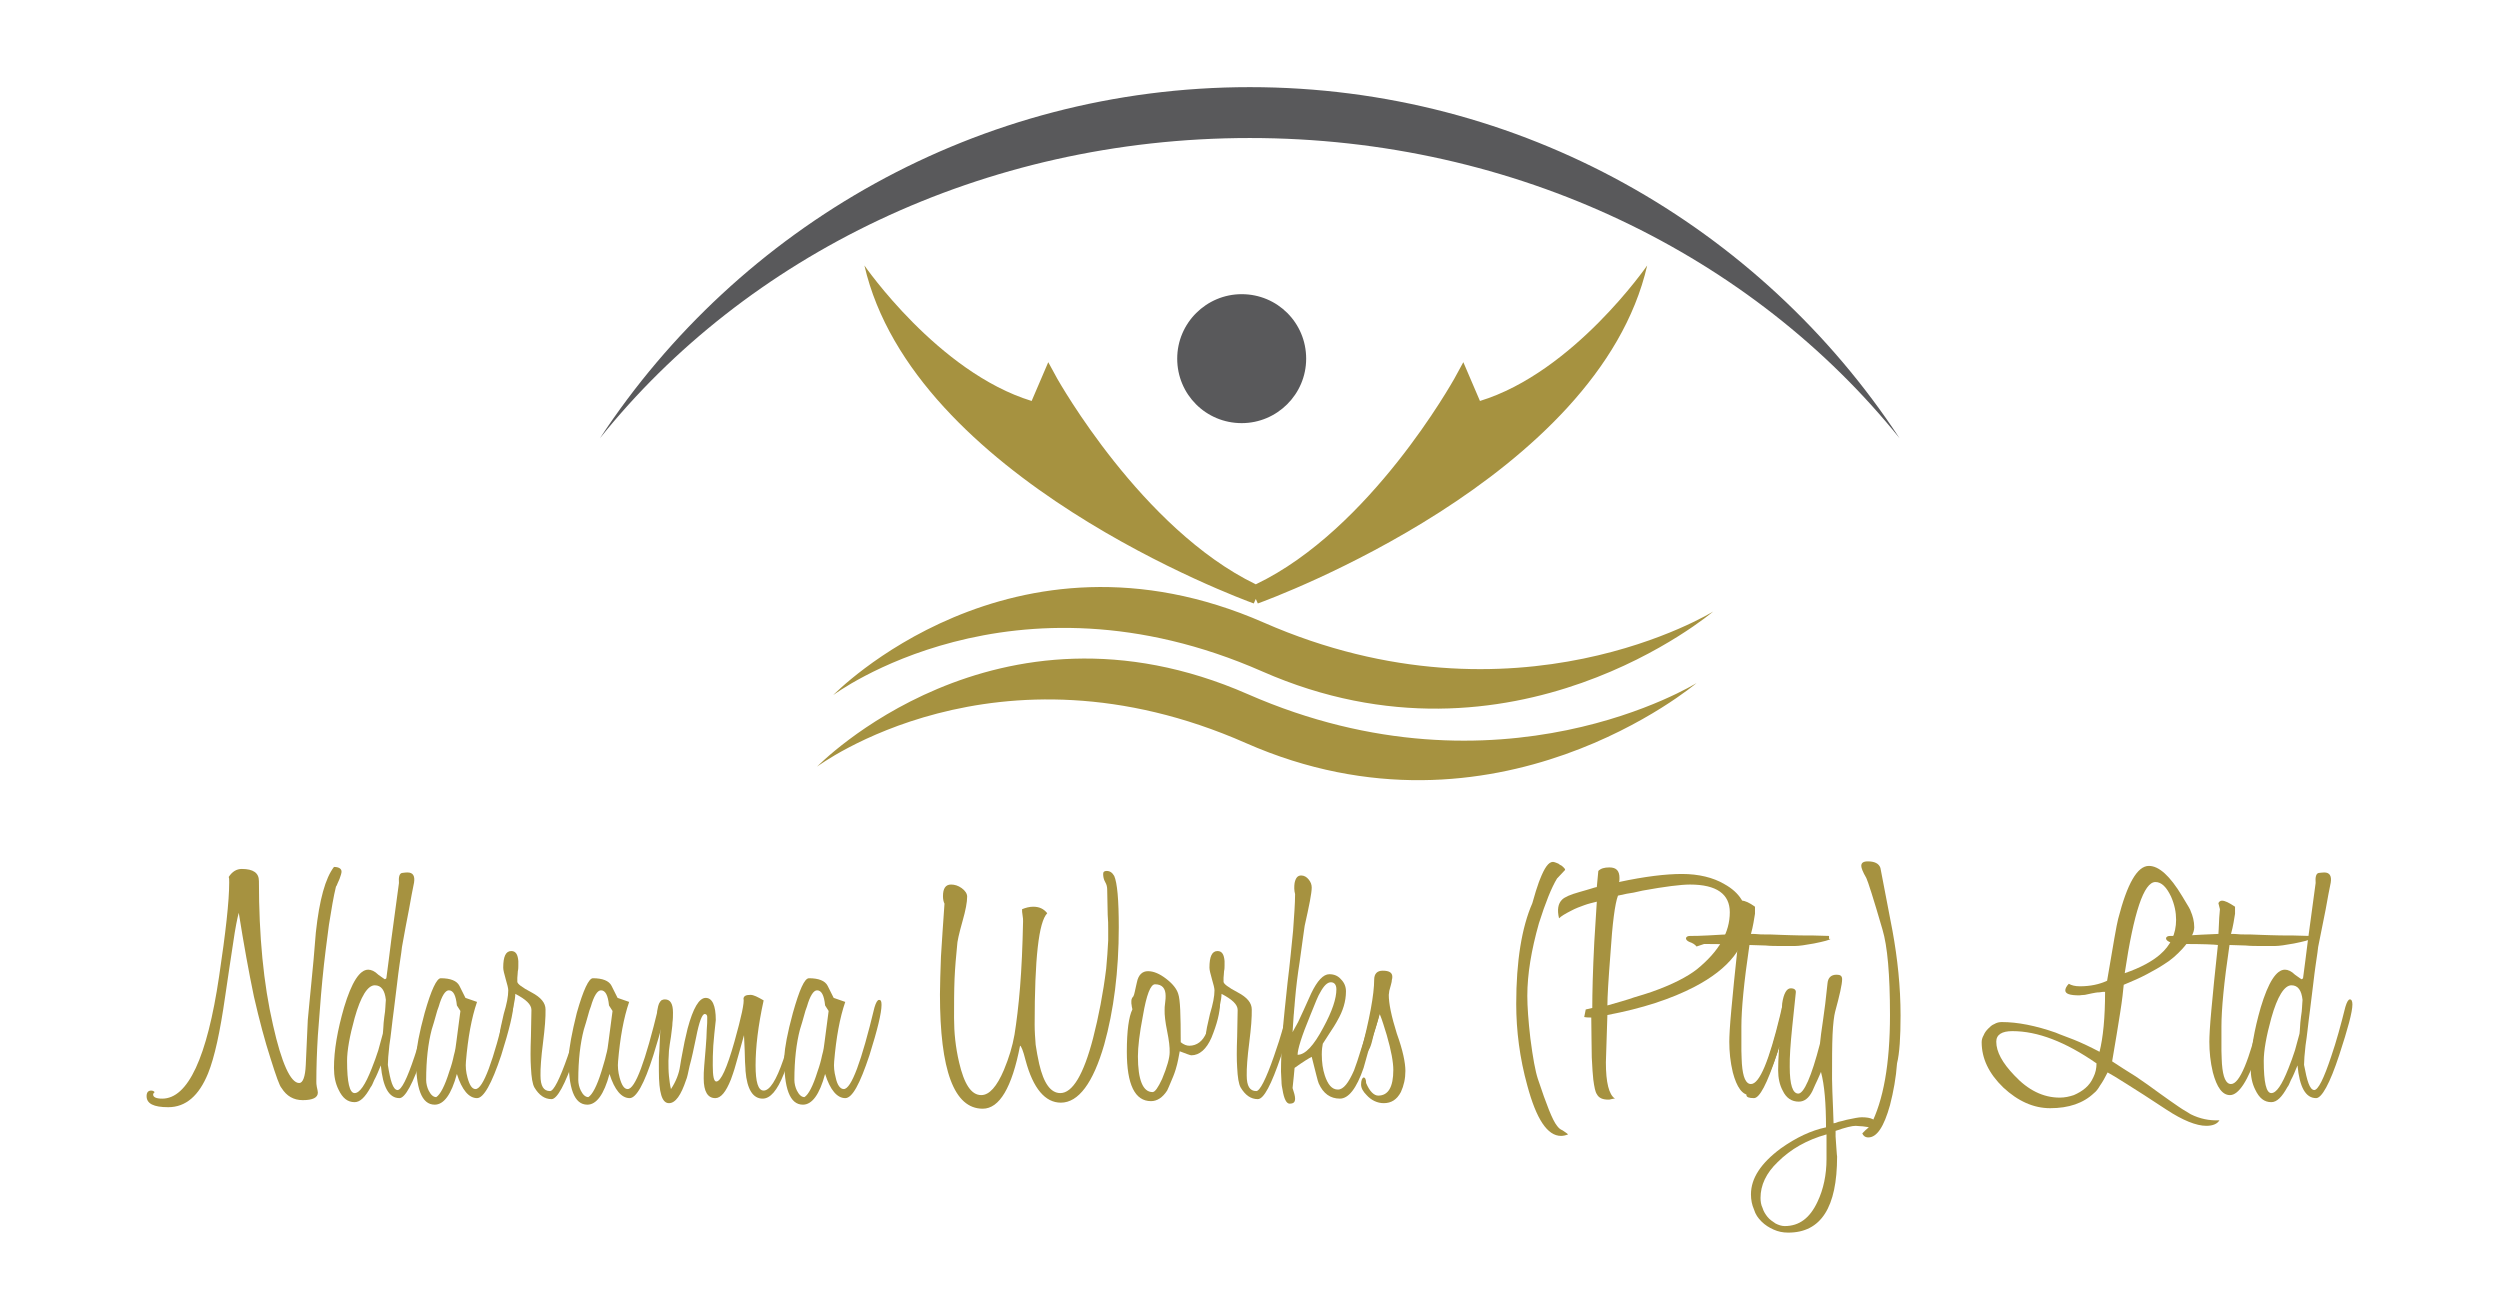<svg xmlns="http://www.w3.org/2000/svg" xmlns:xlink="http://www.w3.org/1999/xlink" id="Layer_1" x="0px" y="0px" viewBox="0 0 496.3 257.9" style="enable-background:new 0 0 496.3 257.9;" xml:space="preserve">
<style type="text/css">
	.st0{enable-background:new    ;}
	.st1{fill:#A69240;}
	.st2{fill:#59595B;}
</style>
<g class="st0">
	<g class="st0">
		<path class="st1" d="M247.7,137.8c-50.2-22-85.5,14.4-85.5,14.4s35.4-26.6,85.1-4.7c49.7,21.9,89.5-11.9,89.5-11.9    S297.9,159.8,247.7,137.8 M250.6,133.3c49.8,21.9,89.5-11.9,89.5-11.9s-39,24.2-89.2,2.2c-50.2-22-85.5,14.4-85.5,14.4    S200.8,111.4,250.6,133.3 M248.9,119.8l0.4-0.9l0.4,0.9c2.8-1,67.6-24.9,77.3-67.1c0,0-14.6,21.2-33.2,26.9    c-0.7-1.6-3.3-7.7-3.3-7.7l-1.8,3.3c-0.2,0.3-16.6,29.9-39.4,40.8c-22.7-11-39.2-40.5-39.4-40.8l-1.8-3.3c0,0-2.6,6.1-3.3,7.7    c-18.6-5.7-33.2-26.9-33.2-26.9C181.3,94.8,246.1,118.8,248.9,119.8"></path>
		<path class="st2" d="M246.5,58.4c-7,0-12.8,5.7-12.8,12.8c0,7.1,5.7,12.8,12.8,12.8c7,0,12.8-5.7,12.8-12.8    C259.3,64.1,253.6,58.4,246.5,58.4 M248.1,17.3c-53.9,0-101.4,27.7-129,69.7c28.9-36.1,75.9-59.6,129-59.6s100,23.5,129,59.6    C349.5,45,302,17.3,248.1,17.3"></path>
		<path class="st1" d="M67.8,173c0,0.1,0,0.3-0.1,0.6c-0.1,0.3-0.2,0.6-0.3,0.9c-0.1,0.3-0.3,0.6-0.4,0.9c-0.1,0.3-0.2,0.5-0.3,0.6    c-0.5,2-0.9,4.5-1.4,7.6c-0.4,3.1-0.9,6.7-1.3,10.9c-0.4,4-0.6,7.7-0.9,11.1c-0.2,3.3-0.3,6.4-0.3,9.1c0,0.3,0,0.6,0.1,1.1    c0.1,0.5,0.2,0.8,0.2,1.1c0,1-1,1.5-3,1.5c-1.8,0-3.2-0.8-4.2-2.4c-0.4-0.4-1.1-2.4-2.2-5.9c-1.1-3.4-2.2-7.5-3.3-12.3    c-1-4.8-2-10.3-3-16.6c-0.3,1.1-0.7,3.1-1.1,5.9c-0.4,2.8-1,6.4-1.6,10.7c-1,7-2.1,12.1-3.4,15.3c-1.8,4.4-4.4,6.7-7.9,6.7    c-2.9,0-4.3-0.7-4.3-2.2c0-0.7,0.3-1.1,0.9-1.1c0.3,0,0.5,0.1,0.7,0.3c-0.2,0.2-0.3,0.3-0.3,0.5c0,0.5,0.6,0.8,1.8,0.8    c5.1,0,8.9-8.1,11.3-24.3c1.3-8.7,2-14.9,2-18.6c0-0.6,0-0.9-0.1-1.1c0.7-1.1,1.6-1.6,2.6-1.6c2.3,0,3.4,0.8,3.4,2.4    c0,10.9,0.9,20.4,2.8,28.6c1.7,7.6,3.5,11.5,5.2,11.5c0.7,0,1.2-1.2,1.3-3.6l0.4-8.9c0.2-2,0.4-4.4,0.7-7.3    c0.3-2.9,0.6-6.2,0.9-10.1c0.7-6.5,1.9-10.8,3.6-13C67.3,172.1,67.8,172.5,67.8,173"></path>
		<path class="st1" d="M74.4,195.6c-1.4,0-2.8,2.2-4,6.5c-1,3.6-1.5,6.5-1.5,8.5c0,4.3,0.5,6.4,1.5,6.4c1,0,2.1-1.6,3.4-4.9    c0.5-1.2,0.9-2.4,1.3-3.6c0.3-1.1,0.6-2.2,0.9-3.3c0-0.3,0.1-0.7,0.1-1.2c0-0.6,0.1-1.3,0.2-2.2c0.1-0.7,0.2-1.3,0.2-1.8    c0-0.6,0.1-1.1,0.1-1.5C76.4,196.6,75.7,195.6,74.4,195.6 M78.9,216.4c0.8,0,1.9-2.2,3.4-6.7c1-2.9,1.9-6.2,2.8-9.8    c0.3-1,0.6-1.5,0.9-1.5c0.4,0,0.5,0.3,0.5,1c0,1.5-0.9,4.8-2.6,10c-1.9,5.8-3.5,8.6-4.6,8.6c-2.1,0-3.3-2.2-3.7-6.5    c-0.5,1.2-0.9,2.2-1.3,2.9c-0.3,0.7-0.5,1.2-0.7,1.4c-1.1,2-2.1,3-3.2,3c-1.4,0-2.4-0.8-3.2-2.5c-0.6-1.2-0.9-2.6-0.9-4.3    c0-3.5,0.7-7.5,2-12c1.5-5,3.1-7.5,4.8-7.5c0.6,0,1.3,0.3,2,1c0.8,0.6,1.3,0.9,1.3,0.9c0.1,0,0.2-0.1,0.3-0.2    c0.3-2.1,0.6-4.7,1-7.8c0.4-3.1,0.9-6.8,1.5-11.1c-0.1-1.2,0.1-1.9,0.6-2c0.2,0,0.5-0.1,1.1-0.1c1.1,0,1.5,0.7,1.3,2    c-0.3,1.4-0.6,3.1-1,5.3c-0.4,2.1-0.9,4.6-1.4,7.5c0,0.3-0.2,1.5-0.5,3.6c-0.3,2-0.6,5-1.1,8.8c-0.4,2.9-0.6,5.3-0.9,7.1    c-0.2,1.8-0.3,3.1-0.3,3.9C77.5,214.6,78,216.3,78.9,216.4"></path>
		<path class="st1" d="M90.7,199.6c-0.2-2-0.7-3-1.6-3c-0.7,0-1.4,1.1-2,3.2c-0.2,0.5-0.4,1.1-0.6,1.9c-0.2,0.8-0.5,1.7-0.8,2.7    c-0.7,2.7-1.1,6-1.1,10c0,0.7,0.2,1.5,0.5,2.1c0.4,0.8,0.9,1.3,1.5,1.3c0.8-0.5,1.7-2.2,2.6-5.1c0.4-1.1,0.7-2.2,0.9-3.2    c0.3-1,0.4-1.9,0.5-2.7l0.8-6.1L90.7,199.6z M94.7,218c-1.6,0-3-1.6-4-4.8c-1.1,4.1-2.6,6.1-4.4,6.1c-2.6,0-3.8-3.2-3.7-9.6    c0.1-1.7,0.6-4.6,1.7-8.6c1.3-4.6,2.4-6.9,3.2-6.9c1.9,0,3.2,0.5,3.7,1.5l1.2,2.4l2.3,0.8c-1.1,3.2-1.8,7.1-2.2,11.8    c-0.1,1,0,2.1,0.3,3.2c0.4,1.5,0.9,2.3,1.6,2.3c1.5,0,3.5-5.4,6.1-16.2c0.3-1,0.6-1.5,0.9-1.5c0.4,0,0.5,0.3,0.5,1    c0,1.6-0.8,4.9-2.4,10C97.6,215.2,96,218,94.7,218"></path>
		<path class="st1" d="M109.5,218.2c-1.4,0-2.5-0.8-3.4-2.3c-0.4-0.7-0.6-2-0.7-4c-0.1-1.5-0.1-3.5,0-6.1l0.1-5.3    c0-1.1-1.1-2.1-3.2-3.2c0,1.1-0.5,3.5-1.6,7.1c0,0-0.1,0.3-0.3,0.7c-0.2,0.4-0.3,0.6-0.3,0.7l-0.9-0.3c0-0.7,0.3-2.1,0.8-4.2    c0.6-2,0.9-3.5,0.9-4.7c0-0.4-0.2-1.2-0.5-2.2c-0.3-1.1-0.5-1.8-0.5-2.3c0-2.2,0.5-3.3,1.6-3.3c0.9,0,1.3,0.7,1.4,2    c0,0.3,0,0.6,0,0.9c0,0.3,0,0.7-0.1,1.1c0,0.5-0.1,1-0.1,1.3v0.8c0,0.4,0.9,1.1,2.8,2.1c1.9,1,2.8,2.1,2.8,3.4    c0,0.7,0,1.7-0.1,2.8c-0.1,1.1-0.2,2.3-0.4,3.8c-0.2,1.4-0.3,2.7-0.4,3.8c-0.1,1.1-0.1,2-0.1,2.7c0,2.1,0.6,3.1,1.9,3.1    c0.7,0,1.9-2.3,3.5-6.9c1.5-4.3,2.4-7.4,2.6-9.5c0.1-1,0.4-1.5,0.9-1.5c0.4,0,0.5,0.3,0.5,1c0,1.5-0.9,4.8-2.6,10    C112.2,215.3,110.6,218.2,109.5,218.2"></path>
		<path class="st1" d="M120.9,199.6c-0.2-2-0.7-3-1.6-3c-0.7,0-1.4,1.1-2,3.2c-0.2,0.5-0.4,1.1-0.6,1.9c-0.2,0.8-0.5,1.7-0.8,2.7    c-0.7,2.7-1.1,6-1.1,10c0,0.7,0.2,1.5,0.5,2.1c0.4,0.8,0.9,1.3,1.5,1.3c0.8-0.5,1.7-2.2,2.6-5.1c0.3-1.1,0.7-2.2,0.9-3.2    c0.3-1,0.4-1.9,0.5-2.7l0.8-6.1L120.9,199.6z M125,218c-1.6,0-3-1.6-4-4.8c-1.1,4.1-2.6,6.1-4.4,6.1c-2.6,0-3.8-3.2-3.7-9.6    c0.1-1.7,0.6-4.6,1.6-8.6c1.3-4.6,2.4-6.9,3.2-6.9c1.9,0,3.2,0.5,3.7,1.5l1.2,2.4l2.3,0.8c-1.1,3.2-1.8,7.1-2.2,11.8    c-0.1,1,0,2.1,0.3,3.2c0.4,1.5,0.9,2.3,1.6,2.3c1.5,0,3.5-5.4,6.1-16.2c0.3-1,0.6-1.5,0.9-1.5c0.4,0,0.5,0.3,0.5,1    c0,1.6-0.8,4.9-2.4,10C127.9,215.2,126.3,218,125,218"></path>
		<path class="st1" d="M159.6,199.3c0,2.4-1.3,7.1-4,13.9c-1.3,3.3-2.7,4.9-4.2,4.9c-1.9,0-3.1-1.8-3.4-5.5c0,0,0-0.6-0.1-1.8    c0-1.2-0.1-3-0.2-5.3c-0.6,2.3-1.2,4.2-1.6,5.7c-0.4,1.5-0.8,2.5-1,3.1c-1,2.5-2,3.7-3.1,3.7c-1.5,0-2.3-1.3-2.3-3.9    c0-0.7,0-1.5,0.1-2.5c0.1-1,0.2-2.2,0.3-3.6c0.1-1.4,0.2-2.5,0.2-3.5c0.1-1,0.1-1.9,0.1-2.6c0-0.4-0.2-0.6-0.5-0.6    c-0.5,0-1.1,1.5-1.7,4.6c-0.5,2.4-0.9,4.3-1.3,5.7c-0.3,1.4-0.5,2.4-0.7,2.8c-1,3-2.1,4.6-3.4,4.6c-1.4,0-2-2.1-2-6.4V211    c0-0.7,0-1.5,0.1-2.4c0-0.9,0.1-1.7,0.1-2.4c0-0.7,0.1-1.3,0.1-1.8l-0.6-1.5c-0.2-3,0.3-4.5,1.5-4.5c1.1,0,1.6,0.9,1.6,2.6    c0,0.6,0,1.3-0.1,2c0,0.8-0.2,1.7-0.3,2.8c-0.2,1.1-0.3,2-0.4,2.8c0,0.8-0.1,1.5-0.1,2c0,1,0,2,0.1,3c0.1,0.9,0.2,1.8,0.4,2.6    c1-1.5,1.6-3.1,1.8-4.5c0.3-2,0.7-3.7,0.9-4.9c0.3-1.3,0.5-2.2,0.6-2.6c1.1-4.1,2.3-6.1,3.6-6.1c1.3,0,2,1.5,2,4.4    c-0.2,1.9-0.4,3.6-0.5,5.1c-0.1,1.5-0.1,2.8-0.1,3.9c0,2.1,0.2,3.2,0.7,3.2c0.9,0,2.1-2.6,3.6-7.9c1.4-5,2-7.8,1.8-8.6    c0.1-0.5,0.5-0.7,1.4-0.7c0.6,0,1.4,0.4,2.6,1.1c-1.1,5-1.6,9.3-1.6,12.9c0,3.3,0.5,5,1.6,5c1.2,0,2.5-2,3.9-6.1    c0.2-0.5,1.1-3.5,2.6-9c0.1-0.2,0.2-0.5,0.3-0.8c0.1-0.4,0.2-0.7,0.3-1.2c0.1-0.4,0.4-0.5,0.7-0.5    C159.4,198.5,159.6,198.8,159.6,199.3"></path>
		<path class="st1" d="M163.8,199.6c-0.2-2-0.7-3-1.6-3c-0.7,0-1.4,1.1-2,3.2c-0.2,0.5-0.4,1.1-0.6,1.9c-0.2,0.8-0.5,1.7-0.8,2.7    c-0.7,2.7-1.1,6-1.1,10c0,0.7,0.2,1.5,0.5,2.1c0.4,0.8,0.9,1.3,1.5,1.3c0.8-0.5,1.7-2.2,2.6-5.1c0.4-1.1,0.7-2.2,0.9-3.2    c0.3-1,0.4-1.9,0.5-2.7l0.8-6.1L163.8,199.6z M167.8,218c-1.6,0-3-1.6-4-4.8c-1.1,4.1-2.6,6.1-4.4,6.1c-2.6,0-3.8-3.2-3.7-9.6    c0.1-1.7,0.6-4.6,1.7-8.6c1.3-4.6,2.3-6.9,3.2-6.9c1.9,0,3.2,0.5,3.7,1.5l1.2,2.4l2.3,0.8c-1.1,3.2-1.8,7.1-2.2,11.8    c-0.1,1,0,2.1,0.3,3.2c0.3,1.5,0.9,2.3,1.6,2.3c1.5,0,3.5-5.4,6.1-16.2c0.3-1,0.6-1.5,0.9-1.5c0.4,0,0.5,0.3,0.5,1    c0,1.6-0.8,4.9-2.4,10C170.7,215.2,169.2,218,167.8,218"></path>
		<path class="st1" d="M222.1,184.1c0,8.7-1,16.5-2.9,23.3c-2.2,7.6-5.1,11.5-8.6,11.5c-3.1,0-5.5-2.8-7-8.4c-0.5-2-0.9-2.9-1.1-2.9    c-1.6,8.3-4.1,12.5-7.4,12.5c-5.7,0-8.5-7.6-8.5-22.7c0-2,0.1-4.5,0.2-7.5c0.2-3,0.4-6.5,0.7-10.5c-0.2-0.4-0.3-0.9-0.3-1.5    c0-1.5,0.5-2.3,1.6-2.3c0.7,0,1.4,0.2,2.1,0.7c0.7,0.5,1.1,1.1,1.1,1.7c0,1.1-0.3,2.7-0.9,4.8c-0.7,2.5-1.1,4.2-1.1,5    c-0.2,2-0.4,4.2-0.5,6.5c-0.1,2.4-0.1,5-0.1,7.8c0,2.9,0.3,5.8,1,8.8c1,4.3,2.4,6.5,4.4,6.5c1.6,0,3.1-1.7,4.5-5    c1-2.4,1.7-4.7,2.1-7c0.4-2.5,0.8-5.7,1.1-9.4c0.3-3.7,0.5-8.1,0.6-13.1c0-0.3,0-0.7-0.1-1.2c-0.1-0.5-0.1-0.9-0.1-1.2    c0.7-0.3,1.5-0.5,2.2-0.5c1.2,0,2.1,0.4,2.8,1.3c-1.7,1.7-2.5,9-2.5,22.1c0,1.4,0.1,2.7,0.2,4c0.2,1.3,0.4,2.5,0.7,3.8    c0.9,3.9,2.3,5.8,4.2,5.8c2.4,0,4.6-3.6,6.5-10.9c1.1-4.3,2-8.9,2.6-13.8c0.2-2,0.3-3.8,0.4-5.6v-2.2c0-0.9,0-1.8-0.1-2.9l-0.1-5    c0-0.5-0.1-1-0.4-1.5c-0.3-0.5-0.4-1.1-0.4-1.6c0-0.4,0.2-0.6,0.7-0.6c0.6,0,1.1,0.3,1.5,1C221.8,175.3,222.1,178.6,222.1,184.1"></path>
		<path class="st1" d="M242.2,199.1c0,1.9-0.6,4.2-1.7,6.9c-1,2.3-2.4,3.5-4,3.5c-0.2,0-1-0.3-2.3-0.8c-0.1,0.5-0.2,1-0.3,1.6    c-0.1,0.6-0.3,1.3-0.5,2c-0.3,1-0.7,1.9-1,2.6c-0.3,0.7-0.5,1.2-0.7,1.6c-0.9,1.4-2,2.1-3.2,2.1c-3.2,0-4.8-3.3-4.8-9.8    c0-4.2,0.4-7,1.1-8.4v0.1c0-0.1,0-0.3-0.1-0.6c0-0.3-0.1-0.5-0.1-0.7v-0.5c0-0.4,0.2-0.7,0.4-0.9c0.1-0.2,0.2-0.5,0.3-1    c0.1-0.4,0.2-1,0.4-1.8c0.3-1.5,1.1-2.2,2.2-2.2c1.1,0,2.3,0.5,3.6,1.5c1.3,1,2.1,2,2.4,3c0.4,1.1,0.5,4.2,0.5,9.6    c0.6,0.5,1.2,0.7,1.7,0.7c1.5,0,2.7-0.9,3.4-2.6c0.4-0.7,0.8-2.4,1.4-5.2c0.2-0.8,0.4-1.2,0.8-1.2    C242,198.5,242.2,198.7,242.2,199.1 M232.2,208.9c0-0.5,0-1.1-0.1-1.8c-0.1-0.7-0.2-1.5-0.4-2.4c-0.2-0.9-0.3-1.7-0.4-2.4    c-0.1-0.7-0.1-1.3-0.1-1.8c0-0.3,0-0.8,0.1-1.4c0.1-0.7,0.1-1.1,0.1-1.4c0-1.5-0.7-2.3-2.1-2.3c-0.9,0-1.7,2.1-2.4,6.2    c-0.7,3.6-1,6.3-1,8.1c0,4.7,1,7.1,2.9,7.1c0.5,0,1.1-0.9,1.9-2.6C231.7,211.8,232.2,210,232.2,208.9"></path>
		<path class="st1" d="M249.7,218.2c-1.4,0-2.5-0.8-3.4-2.3c-0.4-0.7-0.6-2-0.7-4c-0.1-1.5-0.1-3.5,0-6.1l0.1-5.3    c0-1.1-1.1-2.1-3.2-3.2c0,1.1-0.5,3.5-1.6,7.1c0,0-0.1,0.3-0.3,0.7c-0.2,0.4-0.3,0.6-0.3,0.7l-0.9-0.3c0-0.7,0.3-2.1,0.8-4.2    c0.6-2,0.9-3.5,0.9-4.7c0-0.4-0.2-1.2-0.5-2.2c-0.3-1.1-0.5-1.8-0.5-2.3c0-2.2,0.5-3.3,1.6-3.3c0.9,0,1.3,0.7,1.4,2    c0,0.3,0,0.6,0,0.9c0,0.3,0,0.7-0.1,1.1c0,0.5-0.1,1-0.1,1.3v0.8c0,0.4,0.9,1.1,2.8,2.1c1.9,1,2.8,2.1,2.8,3.4    c0,0.7,0,1.7-0.1,2.8c-0.1,1.1-0.2,2.3-0.4,3.8c-0.2,1.4-0.3,2.7-0.4,3.8c-0.1,1.1-0.1,2-0.1,2.7c0,2.1,0.6,3.1,1.9,3.1    c0.7,0,1.9-2.3,3.5-6.9c1.5-4.3,2.4-7.4,2.6-9.5c0.1-1,0.4-1.5,0.9-1.5c0.4,0,0.5,0.3,0.5,1c0,1.5-0.9,4.8-2.6,10    C252.4,215.3,250.9,218.2,249.7,218.2"></path>
		<path class="st1" d="M273.5,202.7c-0.3,1-0.7,2.3-1.2,3.8c-0.5,1.5-1,3.4-1.6,5.5c-1.4,4.1-3,6.1-4.7,6.1c-1.9,0-3.3-1-4.2-3    c-0.2-0.4-0.6-2.2-1.4-5.3c-0.4,0.2-1.6,0.9-3.4,2.2c-0.1,1-0.2,2.3-0.4,4c0.3,0.9,0.5,1.6,0.5,2.1c0,0.7-0.3,1-1.1,1    c-0.6,0-1.1-0.9-1.4-2.8c-0.1-0.4-0.2-1-0.2-1.6c0-0.6-0.1-1.3-0.1-2c0-2,0.1-4.5,0.3-7.4c0.2-2.9,0.6-6.3,1-10.2    c0.5-4,0.8-7.4,1.1-10.3c0.2-2.9,0.4-5.4,0.4-7.3c-0.2-0.7-0.2-1.5-0.1-2.2c0.2-1,0.6-1.5,1.3-1.5c0.6,0,1.1,0.3,1.5,0.8    c0.4,0.5,0.6,1,0.6,1.6c0,1.1-0.5,3.6-1.4,7.6c-0.1,0.9-0.5,3.3-1,7.2c-0.4,2.5-0.7,5-0.9,7.3c-0.2,2.3-0.4,4.5-0.5,6.6    c0.1-0.1,0.4-0.8,1.1-2c0.6-1.3,1.5-3.2,2.6-5.7c1.2-2.5,2.4-3.8,3.6-3.8c0.9,0,1.7,0.3,2.3,1c0.7,0.7,1,1.5,1,2.4    c0,2-0.6,3.9-1.7,5.8c0,0-0.2,0.4-0.7,1.2c-0.5,0.7-1.2,1.9-2.2,3.4c-0.1,0.5-0.2,1.2-0.2,2.1c0,1.6,0.2,3,0.6,4.2    c0.6,1.8,1.4,2.8,2.6,2.8c1.1,0,2.1-1.3,3.2-3.8c0.4-1.1,0.9-2.5,1.4-4.2c0.6-1.8,1.2-3.8,1.8-6.3c0-0.4,0.2-1.1,0.4-2    c0.2-1,0.5-1.5,1-1.5c0.3,0,0.5,0.3,0.5,0.8C274.1,200.3,273.9,201.4,273.5,202.7 M265.3,196.4c0-0.9-0.4-1.4-1.1-1.4    c-0.7,0-1.4,0.7-2.1,2c-0.4,0.6-1,2.1-2,4.6c-1.7,4.1-2.5,6.7-2.5,7.8c1.5,0,3.2-1.8,5.1-5.4C264.5,200.7,265.3,198.2,265.3,196.4    "></path>
		<path class="st1" d="M279,212.6c0,1.5-0.3,2.9-0.9,4.2c-0.8,1.5-1.9,2.2-3.4,2.2c-1.3,0-2.5-0.6-3.4-1.6c-0.7-0.7-1.1-1.4-1.1-2.1    c0-0.8,0.2-1.3,0.5-1.4c0.3,0,0.5,0.4,0.5,1.1c0.7,1.7,1.6,2.5,2.4,2.5c2,0,3-1.7,3-5.1c0-1.5-0.4-3.8-1.3-6.9    c-0.5-1.6-0.9-3-1.4-4.2c-0.2,0.6-0.4,1.4-0.7,2.4c-0.3,0.9-0.6,2-0.9,3.3c-0.4,1.5-1,2.2-1.7,2.2c-0.1,0-0.3,0-0.5-0.1    c1.8-6.8,2.7-11.7,2.7-14.6c0-1.2,0.6-1.8,1.7-1.8c1.3,0,1.9,0.4,1.9,1.2c0,0.1,0,0.4-0.1,0.7c0,0.3-0.1,0.6-0.2,1    c-0.1,0.3-0.2,0.7-0.3,1.1c0,0.3-0.1,0.6-0.1,0.8c0,1.7,0.5,4.2,1.6,7.7C278.5,208.5,279,211,279,212.6"></path>
		<path class="st1" d="M311.3,225.2c-0.5,0.2-1,0.3-1.4,0.3c-2.7,0-4.9-3.3-6.7-10c-1.5-5.4-2.2-10.9-2.2-16.2    c0-8.5,1.1-15.2,3.2-20c0.2-0.8,0.5-1.6,0.7-2.4c0.3-0.8,0.5-1.6,0.8-2.3c0.9-2.3,1.7-3.5,2.6-3.5c0.2,0,0.4,0.1,0.7,0.2    c0.3,0.1,0.5,0.2,0.7,0.4c0.3,0.1,0.5,0.3,0.7,0.5c0.2,0.2,0.3,0.3,0.3,0.5l-1.6,1.7c-1.1,1.8-2.3,4.8-3.6,8.9    c-1.5,5.3-2.3,10.1-2.3,14.4c0,2.1,0.2,4.9,0.6,8.4c0.5,3.9,1,6.6,1.5,8.1c1.7,5.1,2.9,8.2,3.8,9.3c0.3,0.4,0.6,0.7,1.1,0.9    C310.6,224.7,311,224.9,311.3,225.2"></path>
		<path class="st1" d="M346.8,182.6c0,5.2-3.5,9.7-10.4,13.3c-4.6,2.4-10.4,4.3-17.3,5.6l-0.3,9.4c0,4,0.6,6.4,1.8,7.2    c-0.1,0-0.4,0-0.7,0.1c-0.3,0.1-0.5,0.1-0.6,0.1c-1.1,0-1.9-0.3-2.3-1.1c-0.3-0.4-0.5-1.4-0.7-2.9c-0.1-0.9-0.2-2.3-0.3-4.4    c0-2.1-0.1-4.7-0.1-7.9c-0.4,0-0.9,0-1.4-0.1l0.3-1.5l1.3-0.3c0-2.9,0.1-7.3,0.4-13.1l0.5-8c-0.8,0.2-1.7,0.4-2.5,0.7    c-0.8,0.3-1.7,0.6-2.6,1.1c-1.2,0.6-2,1.1-2.4,1.5c-0.4-1.7-0.2-2.9,0.6-3.7c0.5-0.5,1.6-1,3.4-1.5c1-0.3,1.8-0.5,2.4-0.7    c0.6-0.2,1-0.3,1.1-0.3l0.3-3.2c0.5-0.5,1.2-0.7,2.2-0.7c1.4,0,2,0.7,2,2.1c0,0.4,0,0.6-0.1,0.8c5.1-1.1,9.3-1.6,12.5-1.6    c3.3,0,6.2,0.7,8.4,2C345.4,177.2,346.8,179.6,346.8,182.6 M343.4,181.1c0-3.6-2.6-5.5-7.9-5.5c-1.8,0-5,0.4-9.4,1.2    c-0.4,0.1-0.9,0.2-1.8,0.4c-0.8,0.1-1.8,0.3-3.1,0.6c-0.6,1.6-1.1,5.4-1.5,11.6c-0.4,5.1-0.6,8.5-0.6,10.2    c2.1-0.6,3.9-1.1,5.3-1.6c1.4-0.4,2.6-0.8,3.5-1.1c4-1.4,7.1-3,9-4.5C341.3,188.8,343.4,185.1,343.4,181.1"></path>
		<path class="st1" d="M363.4,186.4c-0.2,0.2-1.3,0.5-3.3,0.9c-1.7,0.3-2.9,0.5-3.8,0.5h-2.8c-1,0-2,0-3-0.1l-3.2-0.1    c-1.1,7.4-1.6,12.8-1.6,16.2v4.8c0,1.2,0.1,2.1,0.1,2.6c0.2,2.7,0.8,4,1.8,4c1.7,0,3.6-4.6,5.8-13.7c0.4-2,0.8-3,1.1-3    c0.4,0,0.7,0.3,0.7,1c0,1.5-0.8,4.5-2.3,9.3c-1.9,5.8-3.8,8.6-5.5,8.6c-1.5,0-2.6-1.5-3.4-4.5c-0.5-2.1-0.7-4.1-0.7-6.1    c0-1,0.1-3.1,0.4-6.3c0.3-3.2,0.7-7.5,1.3-12.9c-0.7-0.1-3-0.2-6.7-0.2l-1.5,0.5c-0.3-0.4-0.8-0.7-1.4-0.9    c-0.5-0.2-0.7-0.5-0.7-0.7c0-0.3,0.3-0.5,0.8-0.5c0.8,0,2,0,3.6-0.1c1.6-0.1,3.6-0.2,6-0.3c0-0.5,0.1-1.1,0.1-1.9    c0-0.8,0.1-1.8,0.2-3l-0.3-1.2c0.1-0.3,0.4-0.5,0.7-0.5c0.6,0,1.5,0.4,2.6,1.2v1.4c-0.1,0.6-0.2,1.2-0.3,1.8    c-0.1,0.7-0.3,1.4-0.5,2.2c0.4,0,1,0,2,0.1c1.1,0,2.5,0,4.2,0.1c0.9,0,2.1,0.1,3.6,0.1c1.5,0,3.4,0,5.7,0.1V186.4z"></path>
		<path class="st1" d="M372.3,224c-1-0.2-1.8-0.3-2.5-0.4c-0.6,0-1.1-0.1-1.4-0.1c-0.7,0-2,0.3-4,1v1.1c0,0.5,0.1,1,0.1,1.5    c0,0.5,0.1,0.9,0.1,1.4c0,0.5,0.1,0.9,0.1,1.1c0,10.1-3.2,15.1-9.7,15.1c-1.1,0-2-0.2-2.9-0.6c-0.9-0.4-1.7-0.9-2.4-1.6    c-0.7-0.7-1.2-1.4-1.5-2.4c-0.4-0.9-0.6-1.9-0.6-3c0-3.2,2-6.2,5.9-9.1c3.1-2.2,6.1-3.6,9-4.2c0-4.7-0.3-8.4-1-11    c-0.2,0.4-0.4,1-0.7,1.6c-0.3,0.6-0.6,1.3-1,2.2c-0.7,1.4-1.6,2.1-2.7,2.1c-1.4,0-2.5-0.7-3.2-2.2c-0.6-1.1-0.9-2.5-0.9-4    c0-2.2,0.2-5.3,0.6-9.4c0-0.6,0.1-1.3,0.1-1.9c0-0.7,0.1-1.3,0.1-2c0.3-2,0.9-3,1.7-3c0.7,0,1.1,0.3,1,0.9l-0.7,6.7    c-0.2,1.8-0.3,3.3-0.4,4.6c-0.1,1.3-0.1,2.4-0.1,3.4c0,3.6,0.6,5.3,1.7,5.3s2.6-3.3,4.3-9.9c0.1-1.1,0.3-2.6,0.6-4.6    c0.3-2,0.6-4.4,0.9-7.4c0.1-1.1,0.7-1.7,1.8-1.7c0.7,0,1.1,0.2,1.1,0.9c0,1-0.5,3.2-1.4,6.5c-0.2,0.8-0.4,2.3-0.5,4.5    c-0.1,2.2-0.1,5.1-0.1,8.8c0,1.3,0.1,3.3,0.2,5.9l0.1,2.9c0.2,0,0.5-0.1,1-0.3c0.4-0.1,1-0.2,1.6-0.4c1.4-0.3,2.4-0.5,3-0.5    c1.9,0,2.9,0.5,2.9,1.5C372.4,223.6,372.4,223.8,372.3,224 M362.6,225.2c-3.9,1.1-7.1,2.9-9.7,5.5c-2.3,2.2-3.4,4.6-3.4,7.1    c0,0.7,0.1,1.4,0.4,2c0.2,0.7,0.6,1.3,1,1.8c0.4,0.5,1,0.9,1.6,1.3c0.6,0.3,1.2,0.5,1.8,0.5c2.9,0,5-1.6,6.5-4.8    c1.2-2.5,1.8-5.4,1.8-8.5V225.2z M347.8,216.4c0.8,0,1.9-2.2,3.4-6.7c0.5-1.4,0.9-2.9,1.4-4.6c0.4-1.6,0.9-3.4,1.3-5.2    c0.3-1,0.6-1.5,0.9-1.5c0.3,0,0.5,0.3,0.5,1c0,1.4-0.9,4.7-2.6,10c-1.9,5.8-3.4,8.6-4.5,8.6c-1,0-1.5-0.2-1.5-0.6    c0-0.4,0.1-0.6,0.4-0.7C347.3,216.7,347.6,216.5,347.8,216.4"></path>
		<path class="st1" d="M377.3,201.6c0,4.3-0.2,7.5-0.7,9.5c-0.2,2.8-0.7,5.6-1.4,8.3c-1.2,4.3-2.6,6.4-4.3,6.4c-0.6,0-1-0.3-1.2-0.8    c0.2-0.2,0.4-0.4,0.7-0.7c0.3-0.2,0.5-0.5,0.9-0.8c2.6-5,3.9-12.3,3.9-22c0-8-0.5-13.7-1.5-17c-1.8-6.2-2.9-9.6-3.2-10.2    c-0.7-1.2-1-2-1-2.4c0-0.6,0.4-0.9,1.3-0.9c1.3,0,2.2,0.4,2.5,1.3l2.4,12.5C376.7,190.3,377.3,195.9,377.3,201.6"></path>
		<path class="st1" d="M440.6,222.4c-0.4,0.7-1.3,1.1-2.6,1.1c-2,0-4.7-1.1-7.9-3.2c-3.3-2.2-6-3.9-7.9-5.1c-1.9-1.2-3.2-2-3.8-2.3    c-0.5,1-1,1.9-1.5,2.6c-0.4,0.7-0.8,1.2-1.2,1.5c-2.1,2-5,3-8.7,3c-3.3,0-6.4-1.4-9.3-4.1c-2.9-2.8-4.3-5.8-4.3-9    c0-0.4,0.1-0.9,0.4-1.4c0.2-0.5,0.5-0.9,0.9-1.3c0.4-0.4,0.7-0.7,1.2-0.9c0.5-0.3,1-0.4,1.5-0.4c3.1,0,6.7,0.7,10.7,2.1    c0.9,0.4,2.1,0.8,3.6,1.4c1.5,0.6,3.2,1.4,5.1,2.4c0.7-2.8,1.1-6.7,1.1-11.9c-0.3,0-0.6,0-1.1,0.1c-0.5,0-1,0.1-1.5,0.2    c-0.5,0.1-1,0.2-1.4,0.3c-0.5,0-0.9,0.1-1.1,0.1c-1.9,0-2.8-0.3-2.8-1c0-0.3,0.2-0.8,0.7-1.3c0.5,0.3,1.2,0.5,2.2,0.5    c2.1,0,3.9-0.4,5.4-1.1c1.2-7.1,1.9-11.2,2.2-12.3c1.8-7,3.8-10.5,6.1-10.5c2,0,4.2,2,6.6,6c1.1,1.8,1.7,2.8,1.7,3    c0.4,0.9,0.7,2,0.7,3.2c0,1.1-0.8,2.5-2.3,4.2c-1.1,1.2-2.3,2.3-3.8,3.2c-0.9,0.6-2,1.2-3.3,1.9c-1.3,0.7-2.9,1.4-4.6,2.1    c-0.1,1.1-0.3,3-0.7,5.5c-0.4,2.5-0.9,5.7-1.6,9.7c1.5,1,3.1,2,4.7,3c1.6,1.1,3.2,2.2,4.8,3.4c1.5,1.1,2.7,1.9,3.7,2.6    c1,0.7,1.8,1.1,2.4,1.5C436.7,222.1,438.6,222.5,440.6,222.4 M432,182.6c0-1.5-0.3-3-1-4.6c-0.9-1.9-1.9-2.9-3.1-2.9    c-2.3,0-4.3,6-6.1,18.1c3.2-1.1,5.5-2.4,7-3.7C430.9,187.7,432,185.4,432,182.6 M416.2,211.1c-6.2-4.3-11.7-6.4-16.7-6.4    c-2.1,0-3.2,0.7-3.2,2.1c0,2,1.2,4.2,3.6,6.7c2.7,2.9,5.7,4.4,9,4.4c1,0,1.9-0.2,2.8-0.5c0.9-0.4,1.6-0.8,2.3-1.4    c0.7-0.6,1.2-1.3,1.6-2.2C416,213,416.2,212.1,416.2,211.1"></path>
		<path class="st1" d="M458.7,186.4c-0.2,0.2-1.3,0.5-3.3,0.9c-1.7,0.3-2.9,0.5-3.8,0.5h-2.8c-1,0-2,0-3-0.1l-3.2-0.1    c-1.1,7.4-1.6,12.8-1.6,16.2v4.8c0,1.2,0.1,2.1,0.1,2.6c0.2,2.7,0.8,4,1.8,4c1.7,0,3.6-4.6,5.8-13.7c0.4-2,0.8-3,1.1-3    c0.4,0,0.7,0.3,0.7,1c0,1.5-0.8,4.5-2.3,9.3c-1.9,5.8-3.8,8.6-5.5,8.6c-1.5,0-2.6-1.5-3.4-4.5c-0.5-2.1-0.7-4.1-0.7-6.1    c0-1,0.1-3.1,0.4-6.3c0.3-3.2,0.7-7.5,1.3-12.9c-0.7-0.1-3-0.2-6.7-0.2l-1.5,0.5c-0.3-0.4-0.8-0.7-1.4-0.9    c-0.5-0.2-0.7-0.5-0.7-0.7c0-0.3,0.3-0.5,0.8-0.5c0.8,0,2,0,3.6-0.1c1.6-0.1,3.6-0.2,6-0.3c0-0.5,0.1-1.1,0.1-1.9    c0-0.8,0.1-1.8,0.2-3l-0.3-1.2c0.1-0.3,0.4-0.5,0.7-0.5c0.6,0,1.4,0.4,2.6,1.2v1.4c-0.1,0.6-0.2,1.2-0.3,1.8    c-0.1,0.7-0.3,1.4-0.5,2.2c0.4,0,1,0,2,0.1c1.1,0,2.5,0,4.2,0.1c0.9,0,2.1,0.1,3.6,0.1c1.5,0,3.4,0,5.7,0.1V186.4z"></path>
		<path class="st1" d="M454.9,195.6c-1.4,0-2.8,2.2-4,6.5c-1,3.6-1.5,6.5-1.5,8.5c0,4.3,0.5,6.4,1.5,6.4c1,0,2.1-1.6,3.4-4.9    c0.5-1.2,0.9-2.4,1.3-3.6c0.3-1.1,0.6-2.2,0.9-3.3c0-0.3,0.1-0.7,0.1-1.2c0-0.6,0.1-1.3,0.2-2.2c0.1-0.7,0.2-1.3,0.2-1.8    c0-0.6,0.1-1.1,0.1-1.5C456.9,196.6,456.2,195.6,454.9,195.6 M459.4,216.4c0.8,0,1.9-2.2,3.4-6.7c1-2.9,1.9-6.2,2.8-9.8    c0.3-1,0.6-1.5,0.9-1.5s0.5,0.3,0.5,1c0,1.5-0.9,4.8-2.6,10c-1.9,5.8-3.5,8.6-4.6,8.6c-2.1,0-3.3-2.2-3.7-6.5    c-0.5,1.2-0.9,2.2-1.3,2.9c-0.3,0.7-0.5,1.2-0.7,1.4c-1.1,2-2.1,3-3.2,3c-1.4,0-2.4-0.8-3.2-2.5c-0.6-1.2-0.9-2.6-0.9-4.3    c0-3.5,0.7-7.5,2-12c1.5-5,3.1-7.5,4.8-7.5c0.6,0,1.3,0.3,2,1c0.8,0.6,1.3,0.9,1.3,0.9c0.1,0,0.2-0.1,0.3-0.2    c0.3-2.1,0.6-4.7,1-7.8c0.4-3.1,0.9-6.8,1.5-11.1c-0.1-1.2,0.1-1.9,0.6-2c0.2,0,0.6-0.1,1.1-0.1c1.1,0,1.5,0.7,1.3,2    c-0.3,1.4-0.6,3.1-1,5.3c-0.4,2.1-0.9,4.6-1.5,7.5c0,0.3-0.2,1.5-0.5,3.6c-0.3,2-0.6,5-1.1,8.8c-0.4,2.9-0.6,5.3-0.9,7.1    c-0.2,1.8-0.3,3.1-0.3,3.9C458,214.6,458.5,216.3,459.4,216.4"></path>
	</g>
</g>
</svg>